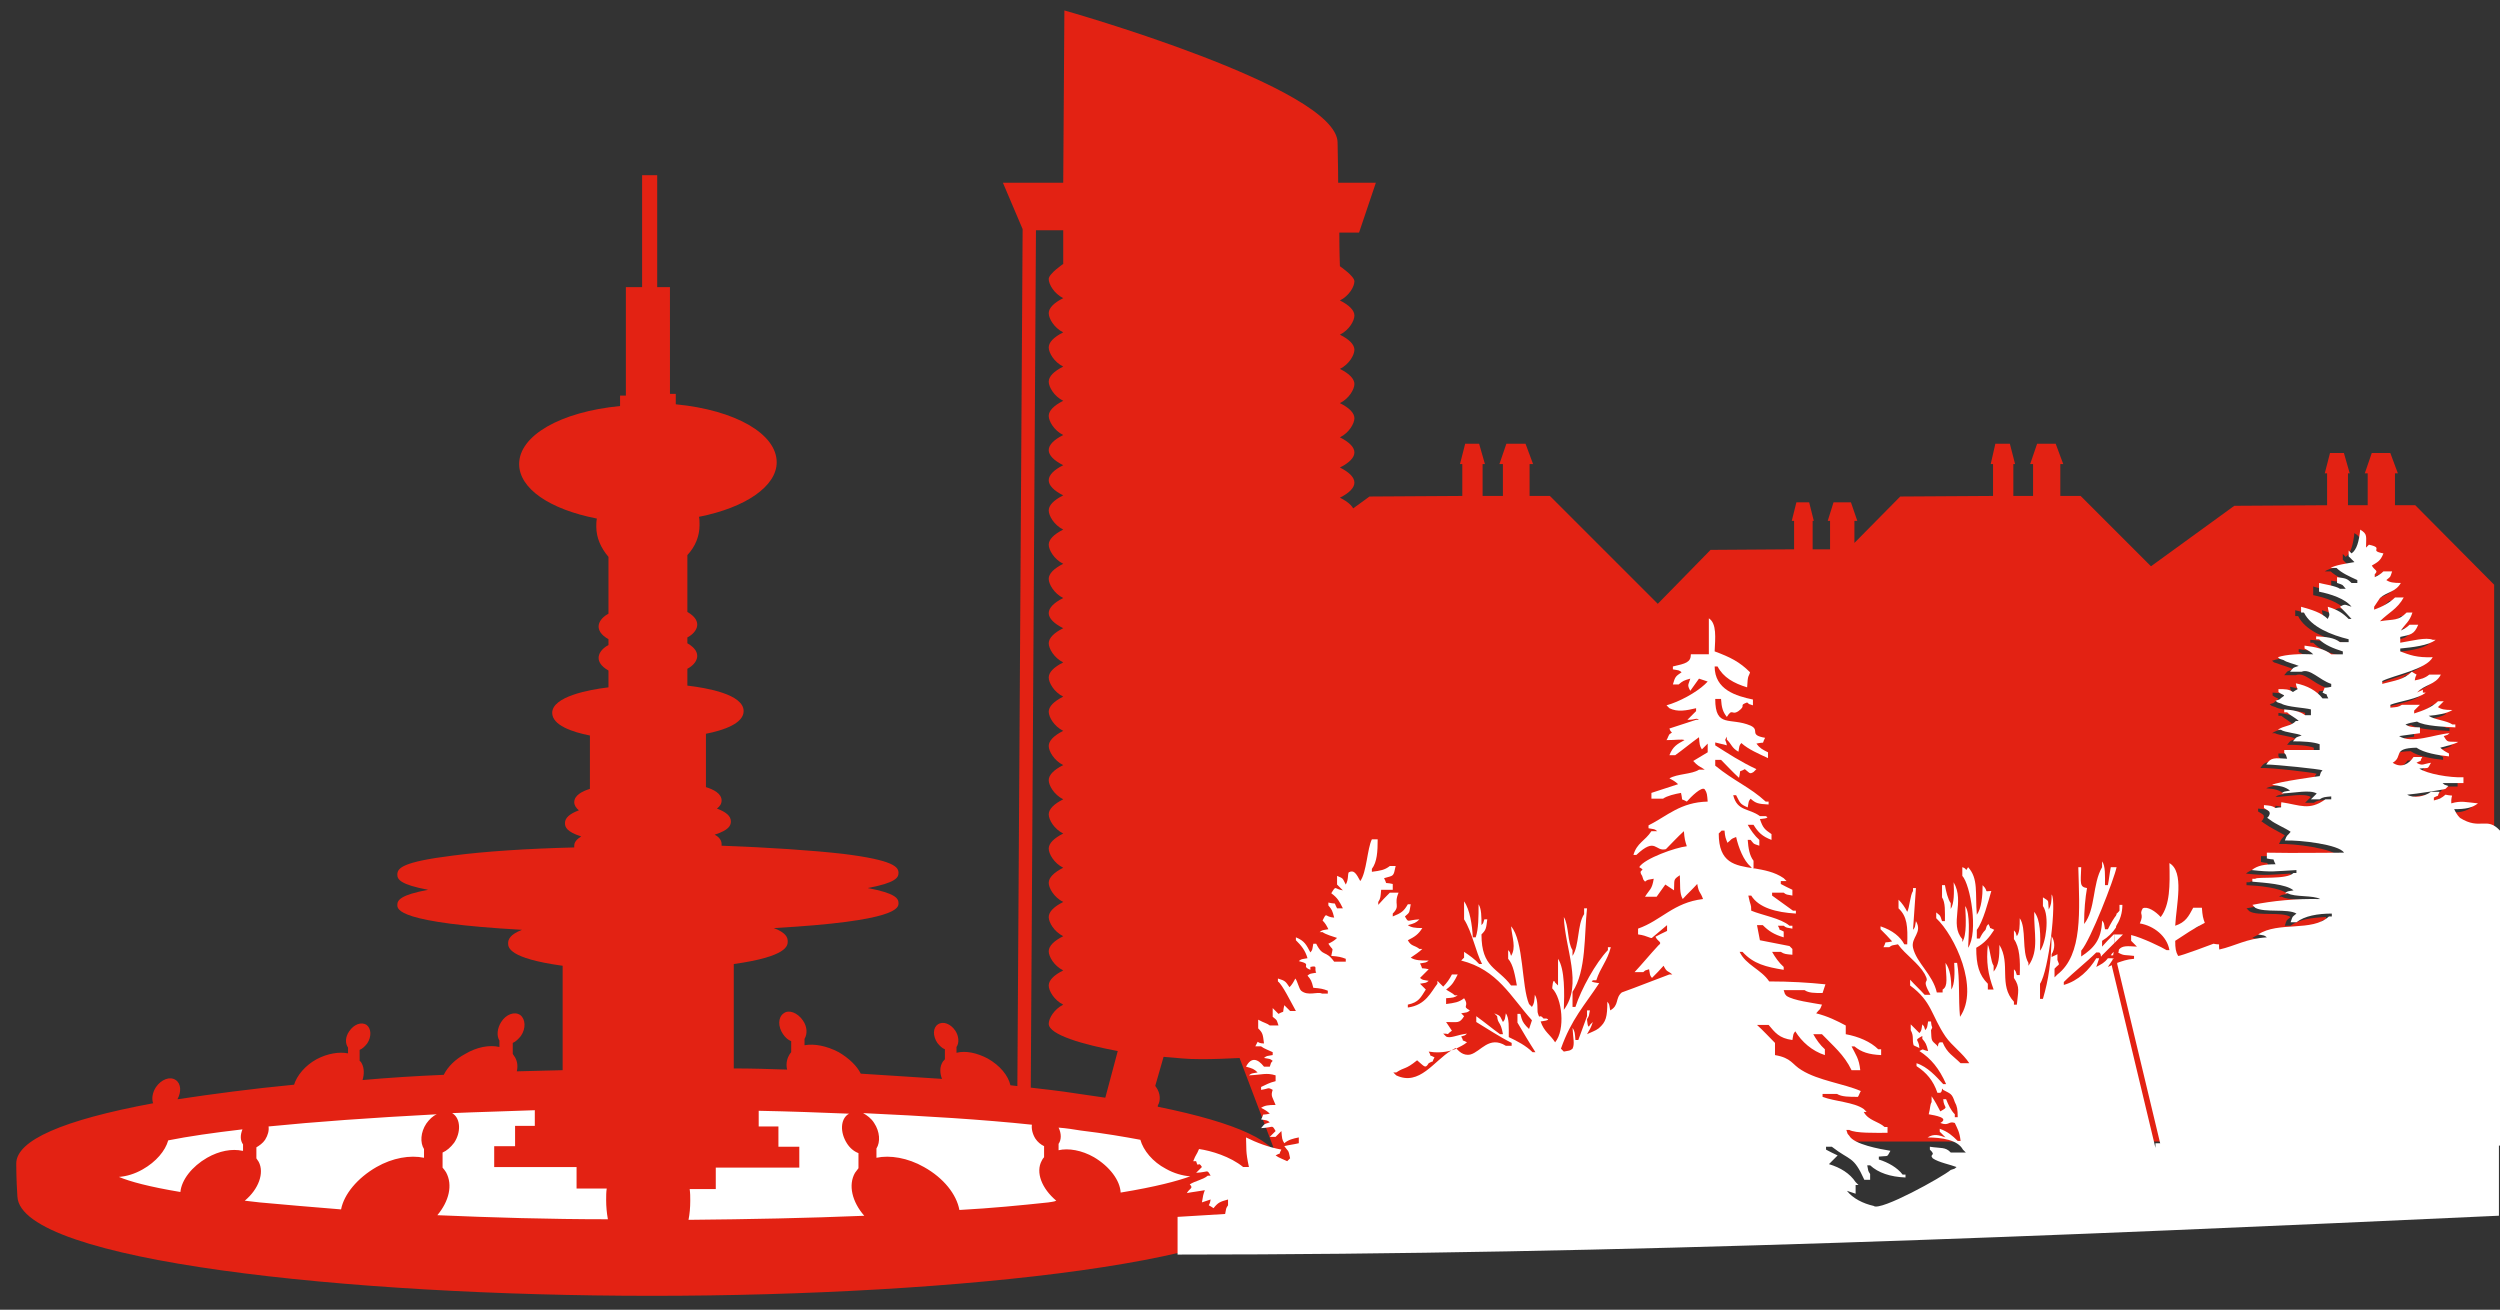 <?xml version="1.0" encoding="utf-8"?>
<!-- Generator: Adobe Illustrator 24.1.0, SVG Export Plug-In . SVG Version: 6.00 Build 0)  -->
<svg version="1.1" id="Calque_1" xmlns="http://www.w3.org/2000/svg" xmlns:xlink="http://www.w3.org/1999/xlink" x="0px" y="0px"
	 viewBox="0 0 431 225.8" style="enable-background:new 0 0 431 225.8;" xml:space="preserve">
<rect x="0" y="0" width="431" height="225.8" fill="#333333" stroke="none"/>
<style type="text/css">
	.st0{fill:none;}
	.st1{fill:#E32213;}
	.st2{fill:#FFFFFF;}
</style>
<path class="st0" d="M312.8,99.5C312.7,99.5,312.7,99.5,312.8,99.5C312.7,99.5,312.7,99.6,312.8,99.5
	C312.7,99.6,312.7,99.5,312.8,99.5z"/>
<polygon class="st1" points="220.4,97 236.1,85.6 252.1,85.5 252.1,80 251.7,80 252.6,76.5 255,76.5 256,80 255.6,80 255.6,85.5 
	259.1,85.5 259.1,80 258.5,80 259.7,76.5 263,76.5 264.3,80 263.7,80 263.7,85.5 267.2,85.5 285.8,104.1 294.9,94.8 309.3,94.7 
	309.3,89.8 308.9,89.8 309.7,86.6 311.9,86.6 312.7,89.8 312.5,89.8 312.5,94.7 315.5,94.7 315.5,89.8 315.1,89.8 316.1,86.6 
	319.1,86.6 320.2,89.8 319.7,89.8 319.7,93.6 327.6,85.6 343.6,85.5 343.6,80 343.2,80 344,76.5 346.5,76.5 347.4,80 347.1,80 
	347.1,85.5 350.5,85.5 350.5,80 350,80 351.2,76.5 354.4,76.5 355.7,80 355.2,80 355.2,85.5 358.7,85.5 378.1,104.9 378.6,196.8 
	221.5,196.8 213.9,165.5 "/>
<path class="st1" d="M237.2,31.5h-6.5c0-2.9-0.1-5.5-0.1-6.9c0-9.5-47.1-22.8-47.1-22.8l-0.2,29.7h-10.4l3.4,8l-1,163l2.3,2.2l1-165
	h4.7l0,5.8c0,0-2.5,1.7-2.5,2.6c0,0.9,0.9,2.5,2.5,3.3c-1.6,0.8-2.5,1.7-2.5,2.6c0,0.9,0.9,2.5,2.5,3.3c-1.6,0.8-2.5,1.7-2.5,2.6
	c0,0.9,0.9,2.5,2.5,3.3c-1.6,0.8-2.5,1.7-2.5,2.6c0,0.9,0.9,2.5,2.5,3.3c-1.6,0.8-2.5,1.7-2.5,2.6c0,0.9,0.9,2.5,2.5,3.3
	c-1.6,0.8-2.5,1.7-2.5,2.6c0,0.9,0.9,1.8,2.5,2.6c-1.6,0.8-2.5,1.7-2.5,2.6c0,0.9,0.9,1.8,2.5,2.6c-1.6,0.8-2.5,1.7-2.5,2.6
	c0,0.9,0.9,2.5,2.5,3.3c-1.6,0.8-2.5,1.7-2.5,2.6c0,0.9,0.9,2.5,2.5,3.3c-1.6,0.8-2.5,1.7-2.5,2.6c0,0.9,0.9,2.5,2.5,3.3
	c-1.6,0.8-2.5,1.7-2.5,2.6c0,0.9,0.9,1.8,2.5,2.6c-1.6,0.8-2.5,1.7-2.5,2.6c0,0.9,0.9,2.5,2.5,3.3c-1.6,0.8-2.5,1.7-2.5,2.6
	c0,0.9,0.9,2.5,2.5,3.3c-1.6,0.8-2.5,1.7-2.5,2.6c0,0.9,0.9,2.5,2.5,3.3c-1.6,0.8-2.5,1.7-2.5,2.6s0.9,2.5,2.5,3.3
	c-1.6,0.8-2.5,1.7-2.5,2.6c0,0.9,0.9,2.5,2.5,3.3c-1.6,0.8-2.5,1.7-2.5,2.6c0,0.9,0.9,2.5,2.5,3.3c-1.6,0.8-2.5,1.7-2.5,2.6
	c0,0.9,0.9,2.5,2.5,3.3c-1.6,0.8-2.5,1.7-2.5,2.6c0,0.9,0.9,2.5,2.5,3.3c-1.6,0.8-2.5,1.7-2.5,2.6c0,0.9,0.9,2.5,2.5,3.3
	c-1.6,0.8-2.5,1.7-2.5,2.6c0,0.9,0.9,2.5,2.5,3.3c-1.6,0.8-2.5,1.7-2.5,2.6c0,0.9,0.9,2.5,2.5,3.3c-1.6,0.8-2.5,2.4-2.5,3.3
	c0,1.9,6,3.6,11.9,4.7l-6.8,25.5l7.3,1.3l7.4-25.8c2.8,0.2,3.5,0.4,6.6,0.4c2.2,0,4.4-0.1,6.5-0.2l10.3,27.2l8.5,0.1L221.6,182
	c7.1-1.1,11.9-3,11.9-5.1c0-0.9-0.9-2.5-2.5-3.3c1.6-0.8,2.5-2.4,2.5-3.3c0-0.9-0.9-1.8-2.5-2.6c1.6-0.8,2.5-2.4,2.5-3.3
	c0-0.9-0.9-1.8-2.5-2.6c1.6-0.8,2.5-2.4,2.5-3.3c0-0.9-0.9-1.8-2.5-2.6c1.6-0.8,2.5-2.4,2.5-3.3c0-0.9-0.9-1.8-2.5-2.6
	c1.6-0.8,2.5-2.4,2.5-3.3c0-0.9-0.9-1.8-2.5-2.6c1.6-0.8,2.5-2.4,2.5-3.3c0-0.9-0.9-1.8-2.5-2.6c1.6-0.8,2.5-2.4,2.5-3.3
	c0-0.9-0.9-1.8-2.5-2.6c1.6-0.8,2.5-2.4,2.5-3.3s-0.9-1.8-2.5-2.6c1.6-0.8,2.5-2.4,2.5-3.3c0-0.9-0.9-1.8-2.5-2.6
	c1.6-0.8,2.5-2.4,2.5-3.3c0-0.9-0.9-1.8-2.5-2.6c1.6-0.8,2.5-2.4,2.5-3.3c0-0.9-0.9-1.8-2.5-2.6c1.6-0.8,2.5-1.7,2.5-2.6
	c0-0.9-0.9-1.8-2.5-2.6c1.6-0.8,2.5-2.4,2.5-3.3c0-0.9-0.9-1.8-2.5-2.6c1.6-0.8,2.5-2.4,2.5-3.3c0-0.9-0.9-1.8-2.5-2.6
	c1.6-0.8,2.5-2.4,2.5-3.3c0-0.9-0.9-1.8-2.5-2.6c1.6-0.8,2.5-1.7,2.5-2.6c0-0.9-0.9-1.8-2.5-2.6c1.6-0.8,2.5-1.7,2.5-2.6
	c0-0.9-0.9-1.8-2.5-2.6c1.6-0.8,2.5-2.4,2.5-3.3c0-0.9-0.9-1.8-2.5-2.6c1.6-0.8,2.5-2.4,2.5-3.3c0-0.9-0.9-1.8-2.5-2.6
	c1.6-0.8,2.5-2.4,2.5-3.3c0-0.9-0.9-1.8-2.5-2.6c1.6-0.8,2.5-2.4,2.5-3.3c0-0.9-0.9-1.8-2.5-2.6c1.6-0.8,2.5-2.4,2.5-3.3
	c0-0.9-2.5-2.6-2.5-2.6s-0.1-2.5-0.1-5.8h3.4L237.2,31.5z"/>
<g>
	<ellipse class="st2" cx="113.2" cy="204.3" rx="98.4" ry="16.2"/>
	<path class="st1" d="M220.6,200.7c-0.1-3.8-7.2-7.1-21-9.9v-0.2c0.5-0.8,0.5-2.1-0.3-3.2c-0.9-1.3-2.4-1.9-3.4-1.2
		c-1,0.7-1,2.3-0.1,3.6c0.1,0.1,0.1,0.2,0.2,0.3c-1.1-0.2-2.2-0.4-3.4-0.6c-0.1,0-0.2,0-0.3,0l-8.9-1.3c-2.9-0.4-6-0.7-9.2-1.1
		c-0.4-1.7-1.8-3.4-3.9-4.6c-1.9-1-3.8-1.4-5.4-1v-1c0.5-0.7,0.4-1.9-0.2-2.8c-0.8-1.2-2.1-1.7-3-1.1c-0.9,0.6-0.9,2-0.1,3.2
		c0.4,0.5,0.8,0.9,1.3,1.1v1.7c-0.1,0.2-0.3,0.3-0.4,0.5c-0.5,0.8-0.5,1.9-0.1,2.9c-4.5-0.3-9.2-0.6-14-0.9
		c-0.7-1.4-2.1-2.7-3.8-3.7c-2.1-1.1-4.2-1.5-5.9-1.2v-1.1c0.5-0.8,0.5-2.1-0.3-3.2c-0.9-1.3-2.4-1.9-3.3-1.2c-1,0.7-1,2.3-0.1,3.6
		c0.4,0.6,0.9,1,1.4,1.2v1.9c-0.2,0.2-0.3,0.4-0.4,0.6c-0.4,0.7-0.5,1.6-0.3,2.4c-3-0.1-6.1-0.2-9.2-0.2v-18
		c9.3-1.3,9.3-3.2,9.3-3.9c0-0.7-0.3-1.5-2.4-2.3c21.5-1.2,21.5-3.5,21.5-4.3c0-0.8-0.5-1.7-5.3-2.6c4.8-0.9,5.3-1.8,5.3-2.6
		c0-1-0.7-2.2-9.6-3.3c-5.3-0.6-12.7-1.1-20.9-1.4c0-0.1,0-0.2,0-0.3c0-0.6-0.4-1.2-1.2-1.6c2.5-0.8,2.8-1.6,2.8-2.3
		c0-0.9-0.8-1.6-2.4-2.2c0.5-0.4,0.8-0.8,0.8-1.4c0-1.2-1.4-1.9-2.7-2.3v-9.2c3.1-0.6,6.5-1.8,6.5-3.9c0-2.9-6.3-4-9.7-4.4v-2.9
		c1.3-0.7,1.7-1.6,1.7-2.2c0-0.6-0.3-1.4-1.7-2.2v-1c1.3-0.7,1.7-1.6,1.7-2.2c0-0.6-0.3-1.4-1.7-2.2v-9.8c1.4-1.5,2.1-3.3,2.1-5.2
		c0-0.5,0-1-0.1-1.4c8.1-1.6,13.4-5.3,13.4-9.4c0-4.9-7.1-9-17.4-10v-1.8h-1V49.5h-2.2c0,0,0-15.5,0-19.3l-2.6,0l0,19.3h-2.8v18.7
		h-1V70c-10.3,1-17.4,5.1-17.4,10c0,4.2,5.2,7.8,13.4,9.4c-0.1,0.5-0.1,1-0.1,1.4c0,1.9,0.8,3.7,2.1,5.2v9.8
		c-1.3,0.7-1.7,1.6-1.7,2.2c0,0.6,0.3,1.4,1.7,2.2v1c-1.3,0.7-1.7,1.6-1.7,2.2c0,0.6,0.3,1.4,1.7,2.2v2.9c-3.4,0.4-9.7,1.6-9.7,4.4
		c0,2.1,3.4,3.3,6.5,3.9v9.2c-1.3,0.4-2.7,1.1-2.7,2.3c0,0.5,0.3,1,0.8,1.4c-1.6,0.6-2.4,1.3-2.4,2.2c0,0.7,0.3,1.5,2.8,2.3
		c-0.8,0.5-1.2,1-1.2,1.6c0,0.1,0,0.2,0,0.3c-8.2,0.2-15.6,0.7-20.9,1.4c-8.9,1.1-9.6,2.2-9.6,3.3c0,0.8,0.5,1.7,5.3,2.6
		c-4.8,0.9-5.3,1.8-5.3,2.6c0,0.8,0,3.1,21.5,4.3c-2.1,0.8-2.4,1.7-2.4,2.3c0,0.7,0,2.6,9.4,3.9v18c-2.7,0.1-5.3,0.1-7.9,0.2
		c0.2-0.9,0.1-1.7-0.3-2.4c-0.1-0.2-0.3-0.4-0.4-0.6v-1.9c0.5-0.2,1-0.7,1.4-1.2c0.9-1.3,0.8-2.9-0.1-3.6c-1-0.7-2.5-0.1-3.3,1.2
		c-0.7,1.1-0.8,2.4-0.3,3.2v1.1c-1.7-0.4-3.9,0-5.9,1.2c-1.7,0.9-3,2.2-3.7,3.6c-4.8,0.2-9.5,0.5-14,0.9c0.3-1,0.3-2-0.1-2.8
		c-0.1-0.2-0.2-0.4-0.4-0.5V181c0.5-0.2,0.9-0.6,1.3-1.1c0.8-1.2,0.7-2.6-0.1-3.2c-0.9-0.6-2.2-0.1-3,1.1c-0.7,1-0.7,2.1-0.2,2.8v1
		c-1.5-0.3-3.5,0-5.4,1c-2,1.1-3.4,2.8-3.9,4.4c-7.3,0.7-14,1.6-20,2.5c0,0-0.1,0-0.1,0c0.7-1.3,0.6-2.7-0.3-3.3
		c-1-0.7-2.5-0.1-3.4,1.2c-0.6,0.9-0.8,2-0.5,2.8c-15.6,2.9-23.6,6.4-23.6,10.4c0,0.3,0,2.7,0.2,5.7c0.6,11.1,56.9,17.1,109.4,17.1
		c52.5,0,108.5-6,108.8-17.1C220.6,204.6,220.6,201.2,220.6,200.7z M41.8,198.4c-1.8-0.4-4,0-6.1,1.2c-2.6,1.5-4.4,3.8-4.6,5.9
		c-5.4-0.9-8.7-1.8-10.6-2.6c1.3-0.1,2.7-0.5,4.1-1.3c2.3-1.3,3.9-3.2,4.4-5c3.5-0.7,7.7-1.3,12.8-1.9c-0.4,1-0.4,1.9,0.1,2.6V198.4
		z M73.5,193.7c-1,1.5-1.1,3.3-0.4,4.4v1.5c-2.4-0.5-5.4,0-8.2,1.6c-3.3,1.9-5.6,4.7-6.1,7.3c-5-0.4-9.6-0.8-14-1.2
		c-0.9-0.1-1.7-0.2-2.6-0.3c2.4-2,3.4-4.8,2.4-6.7c-0.1-0.2-0.3-0.4-0.4-0.6v-1.9c0.5-0.3,1.1-0.7,1.5-1.3c0.5-0.8,0.7-1.6,0.6-2.3
		c8-0.8,17.6-1.5,29-2.1C74.6,192.4,74,193,73.5,193.7z M75.4,209.5c2-2.4,2.7-5.2,1.5-7.4c-0.2-0.3-0.4-0.6-0.6-0.8v-2.6
		c0.7-0.3,1.4-0.9,2-1.7c1.2-1.8,1.1-4.1-0.2-5c0,0-0.1,0-0.1-0.1c4.5-0.2,9.2-0.3,14.2-0.5v2.7h-3.4v3.5h-3.6v3.6h14.2v3.7h5.2
		c-0.1,0.6-0.1,1.3-0.1,2c0,1.1,0.1,2.2,0.3,3.3C94.6,210.2,84.7,209.9,75.4,209.5z M118.7,210.3c0.2-1,0.3-2.1,0.3-3.3
		c0-0.7,0-1.3-0.1-2h4.5v-3.7h14.4v-3.6h-3.6v-3.5h-3.4v-2.7c5.3,0.1,10.6,0.3,15.6,0.5c-0.1,0-0.1,0.1-0.2,0.1
		c-1.3,0.9-1.4,3.1-0.2,5c0.5,0.8,1.2,1.4,2,1.7v2.6c-0.2,0.3-0.4,0.5-0.6,0.8c-1.2,2.1-0.5,5,1.6,7.4
		C139.3,210,129.2,210.2,118.7,210.3z M180.7,207.3c-4.7,0.5-9.8,1-15.3,1.3c-0.5-2.7-2.7-5.5-6.1-7.4c-2.8-1.6-5.9-2.1-8.2-1.6V198
		c0.7-1.1,0.6-2.9-0.4-4.4c-0.5-0.8-1.2-1.3-1.9-1.7c10.7,0.5,20.6,1.1,29.1,2c-0.1,0.7,0.1,1.6,0.6,2.4c0.4,0.6,0.9,1,1.5,1.3v1.9
		c-0.2,0.2-0.3,0.4-0.4,0.6c-1.1,2,0,4.8,2.5,6.9C181.7,207.2,181.2,207.2,180.7,207.3z M193.2,205.6c-0.1-2.1-1.9-4.5-4.6-6.1
		c-2.1-1.2-4.4-1.6-6.1-1.2v-1.1c0.5-0.7,0.5-1.8,0-2.8c1.3,0.1,2.6,0.3,3.8,0.5c4.2,0.5,7.6,1.1,10.3,1.6c0.5,1.8,2.1,3.8,4.4,5
		c1.4,0.8,2.9,1.2,4.2,1.3C203,203.6,199.3,204.6,193.2,205.6z"/>
</g>
<g>
	<path class="st0" d="M363.4,166.8c0.3-0.1,0.5-0.2,0.7-0.3l0.1-0.9C363.9,166,363.6,166.4,363.4,166.8z"/>
	<path class="st0" d="M362.4,162.1c0,0.3,0,0.7,0,1c0.7-0.7,1.4-1.4,2-2.1c0.1,0,0.1,0,0.2,0l0.1-1.3
		C364.1,160.7,363.3,161.5,362.4,162.1z"/>
	<path class="st0" d="M363.9,164.7c0.1-0.2,0.3-0.4,0.4-0.6l0.1-1.6c-0.7,0.7-1.4,1.4-2.1,2.1c-0.4,0.6,0-0.2-0.5-0.5
		c-0.2,0-0.3,0-0.5,0c-1.7,1.8-3.8,3.4-5.6,5.1c0,0.2,0,0.3,0,0.5c2.5-0.7,4.4-2.7,5.6-4.6c0.2,0,0.3,0,0.5,0
		c-0.2,0.5-0.3,1-0.5,1.5c1-0.5,1.4-0.7,2-1.5c0.3,0,0.6,0,0.8,0l0-0.5C364.1,164.7,364,164.7,363.9,164.7z"/>
	<path class="st0" d="M302.2,149.3c0,0,0-0.1,0-0.1c0,0-0.1,0-0.1,0C302.1,149.2,302.1,149.2,302.2,149.3z"/>
	<path class="st0" d="M299.1,143.6c-1.1,0.5-0.7,0.4-1.5,1c-0.3-0.8-0.4-0.9-0.5-2.1c-0.2,0-0.3,0-0.5,0c-0.2,0.2-0.3,0.3-0.5,0.5
		c0,5.2,2.8,5.6,6,6c-0.1-0.1-0.2-0.3-0.4-0.4C300.4,147.7,299.5,145.4,299.1,143.6z"/>
	<path class="st0" d="M250.5,181.5c0.3-0.1,0.6-0.2,0.9-0.3c-0.1,0-0.1-0.1-0.1-0.1C250.9,181.3,250.7,181.4,250.5,181.5z"/>
	<path class="st0" d="M246.6,181.7c0.7,1.3-0.2,0.4,1,1c-0.7,1.3,0.2,0.4-1,1c-0.7,0.9-0.8,0.6-2-0.5c-2,1.7-2.1,1-3.6,2.1
		c-0.2,0-0.3,0-0.5,0c0.2,0.2,0.3,0.3,0.5,0.5c4,1.9,6.5-2.5,9.5-4.3C249.1,181.9,247.7,181.9,246.6,181.7z"/>
	<path class="st1" d="M365.4,156c0.2,0,0.3,0,0.5,0c0,1.4-0.4,2.7-1.2,3.9l-0.1,1.3c0.4,0,0.9,0,1.3,0c-0.5,0.5-1,1-1.5,1.5
		l-0.1,1.6c0.7-0.7,1.5-0.5,3.1-0.5c-0.3-0.3-0.7-0.7-1-1c0-0.3,0-0.7,0-1c1.8,0.4,5.5,2.2,6.1,2.6c0.2,0,0.3,0,0.5,0
		c-0.4-2.5-2.7-4.3-5.1-4.6c0.8-1.7-0.2-1.4,0.5-2.6c0.8-0.4,2.2,0.6,3.1,1.5c1.6-2,1.7-5.4,1.5-9.3c2.6,1.5,1.2,7.1,1,10.8
		c1.7-0.6,2.3-1.6,3.1-3.1c0.5,0,1,0,1.5,0c0.1,1.3,0.2,1.7,0.5,2.6c-2,0.9-3.4,2-5.1,3.1c0.1,1.3,0.1,1.9,0.5,2.6
		c0.3,0.1,6.1-2.1,6.1-2.1c1.4,0.4,0.8-0.3,1,1c2.7-0.6,4.6-1.9,8.2-2.1c-0.5-0.4-0.5-0.3-1.5-0.5c3.5-2.3,9.4-0.4,12.2-3.1
		c0.2,0,0.3,0,0.5,0c0-0.2,0-0.3,0-0.5c-2.4,0.1-4.7,0.4-6.1,1.5c-0.3,0-0.7,0-1,0c0.4-1.2,0.2-0.8,1-1.5c-1.5-1-5.6-0.1-7.1-1
		c-0.2-0.2-0.3-0.3-0.5-0.5c3.5-0.7,7.6-1.1,11.7-1c-1.2-0.7-4.4-0.3-5.6-1c-0.2,0-0.3,0-0.5,0c0.5-0.4,0.5-0.3,1.5-0.5
		c-1.4-1.1-5-1.4-7.1-1.5c0-0.2,0-0.3,0-0.5c0.2,0,0.3,0,0.5,0c0.4-0.5,5.4,0.1,6.6-1c0.2,0,0.3,0,0.5,0c0-0.2,0-0.3,0-0.5
		c-3.7,0.2-4.1,0.4-7.7,0c1-0.8,2.1-1,4.1-1c-0.8-1.3,0.1-0.6-1.5-1c0-0.3,0-0.7,0-1c5.9,0.1,7.7,0,13.3,0
		c-0.8-1.3-7.6-2.2-10.2-2.1c0.5-1.1,0.4-0.7,1-1.5c-1-0.6-2.5-1.3-3.6-2.1c-0.8-0.6-0.3,0,0-1c-0.1-0.4,0.2-0.3-1-1
		c0-0.2,0-0.3,0-0.5c1.2,0.1,1.4,0.1,2,0.5c1.4-0.4,0.8,0.3,1-1c3.3,0.5,4.9,1.5,7.6-0.5c0.3,0,0.7,0,1,0c0-0.2,0-0.3,0-0.5
		c-1.2,0.1-1.4,0.1-2,0.5c-0.5,0-1,0-1.5,0c0.3-0.3,0.7-0.7,1-1c-1.2-0.7-3.8-0.1-6.1,0c0.5-0.4,0.5-0.3,1.5-0.5
		c-0.8-0.7-1.6-0.9-3.1-1c0.9-0.6,8.1-1.5,8.2-1.5c0.3-0.9,0.1-0.5,0.5-1c-0.4-0.2-8-1.1-9.7-1c0.8-1.3,1.5-1.1,3.6-1
		c-0.3-0.9-0.1-0.5-0.5-1c0-0.2,0-0.3,0-0.5c2,0,4.1,0,6.1,0c0-0.3,0-0.7,0-1c-1.1-0.4-2.8-0.5-4.6-0.5c0.7-0.8,0.3-0.6,1.5-1
		c-0.7-0.5-2.9-0.6-3.6-1c-0.2,0-0.3,0-0.5,0c1-0.7,2.3-0.6,3.1-1.5c0.2,0,0.3,0,0.5,0c-0.6-0.6-1.4-1-2-1.5c-0.2,0-0.3,0-0.5,0
		c0-0.2,0-0.3,0-0.5c1.4,0.2,2.7,0.4,3.6,1c0.3,0,0.7,0,1,0c0-0.3,0-0.7,0-1c-1.1-0.4-4.1-0.4-5.1-1c-0.9-0.3-0.5-0.1-1-0.5
		c0.9-0.3,0.5-0.1,1-0.5c0.9-0.7,0.4-0.3-0.5-1c0-0.2,0-0.3,0-0.5c1.3,0.1,1.9,0.1,2.5,0.5c1.3-0.9,0.7,0,0.5-1.5
		c2,0.3,3.6,1.2,4.6,2.6c0.3,0,0.7,0,1,0c-0.7-1.3,0.2-0.4-1-1c0.8-1.3-0.1-0.6,1.5-1c0-0.2,0-0.3,0-0.5c-2.1-0.7-3.6-2.7-5.1-2.1
		c-0.7,0-1.4,0-2,0c0.7-0.8,0.3-0.6,1.5-1c-0.5-0.4-2-0.7-2.6-1c-0.9-0.3-0.5-0.1-1-0.5c1.5-0.5,3.9-0.6,6.1-0.5
		c-0.5-0.5-0.9-0.7-1.5-1c0-0.2,0-0.3,0-0.5c1.8,0.2,3.5,0.6,4.6,1.5c0.7,0,1.4,0,2,0c0-0.2,0-0.3,0-0.5c-1.6-0.4-3-1-4.1-2.1
		c-0.2,0-0.3,0-0.5,0c0-0.2,0-0.3,0-0.5c1.7,0.1,3.1,0.3,4.1,1c0.5,0,1,0,1.5,0c0-0.2,0-0.3,0-0.5c-2.9-0.7-6.5-2.1-7.7-4.6
		c-0.2,0-0.3,0-0.5,0c0-0.3,0-0.7,0-1c1.8,0.4,3.5,1,4.6,2.1c0.5-1,0.2-0.6,0-2.1c1.6,0.4,2.6,1,3.6,2.1c0.2,0,0.3,0,0.5,0
		c-0.7-0.7-1.4-1.4-2-2.1c1-0.6,0.9-0.3,2,0c-1.1-1.4-3.6-2.2-5.6-2.6c0-0.5,0-1,0-1.5c0.8,0.3,2.9,0.6,3.6,1c0.3,0,0.7,0,1,0
		c-0.7-0.8-0.3-0.6-1.5-1c0-0.3,0-0.7,0-1c1.5,0.2,1.7,0.3,2.5,1c0.3,0,0.7,0,1,0c0-0.2,0-0.3,0-0.5c-1.2-0.6-2.6-1.2-3.6-2.1
		c-0.3,0-0.7,0-1,0c0.8-0.6,3-0.9,4.1-1c-0.3-0.3-0.7-0.7-1-1c0-0.3,0-0.7,0-1c0.2,0.2,0.3,0.3,0.5,0.5c0.9-0.6,1.3-2.2,1.5-4.1
		c1.3,0.8,1,1.1,1,3.1c0.2-0.2,0.3-0.3,0.5-0.5c2.8,0.6-0.2,1,2.5,1.5c-0.6,1.2-1,1.4-2,2.1c0.5,0.9,1.2,0.9,0.5,1.5
		c0,0.2,0,0.3,0,0.5c0.6-0.3,1.1-0.6,1.5-1c0.5,0,1,0,1.5,0c-0.4,1.2-0.2,0.8-1,1.5c0.7,0.5,1.3,0.5,2.5,0.5
		c-0.8,1.6-2.3,1.5-3.6,2.6c-0.4,0.4-0.7,1.1-1,1.5c0,0.2,0,0.3,0,0.5c1.4-0.4,2.6-1.1,3.6-2.1c0.5,0,1,0,1.5,0
		c-1.1,2-2.6,2.6-4.1,4.1c2.4-0.4,3.1,0,4.6-1.5c0.3,0,0.7,0,1,0c-0.5,1.6-1.2,1.9-2,3.1c0.6-0.3,1.1-0.6,1.5-1c0.5,0,1,0,1.5,0
		c-0.7,1.6-1.2,1.7-3.1,2.1c0,0.3,0,0.7,0,1c1.9-0.3,4.5-1,5.6-0.5c0.2,0,0.3,0,0.5,0c-1.2,1-4.1,1.4-6.1,1.5c0,0.2,0,0.3,0,0.5
		c1.6,0.6,2.8,1.1,5.6,1c-1.1,2.1-6.6,3.1-8.7,4.1c0,0.2,0,0.3,0,0.5c2.2-0.6,3.7-0.7,5.1-2.1c1.3,0.9,0.7,0,0.5,1.5
		c1.1-0.3,1.8-0.5,2.5-1c0.7,0,1.4,0,2,0c-0.9,1.8-2.8,1.7-4.1,3.1c0.3-0.2,0.7-0.3,1-0.5c0,0.2,0,0.3,0,0.5c0.2,0,0.3,0,0.5,0
		c-1.3,1-4.6,1.4-6.1,2.1c0,0.2,0,0.3,0,0.5c1.2-0.1,1.4-0.1,2-0.5c1,0,2,0,3.1,0c-0.3,0.3-0.7,0.7-1,1c0,0.2,0,0.3,0,0.5
		c1.6-0.4,3-1,4.1-2.1c0.3,0,0.7,0,1,0c-0.3,0.3-0.7,0.7-1,1c0.7,0.5,1.3,0.5,2.5,0.5c-0.9,0.7-2.7,0.9-4.1,1c1,0.7,3,0.8,4.1,1.5
		c0.2,0,0.3,0,0.5,0c0,0.2,0,0.3,0,0.5c-1.8-0.1-5.4-0.2-6.6-1c-1.2,0.2-1.3,0.2-2,0.5c0.7,0.5,1.3,0.5,2.5,0.5c0,0.3,0,0.7,0,1
		c-1.2,0.2-2.4,0.3-3.6,0.5c2.2,1.4,6.1-0.3,8.7-0.5c-0.5,0.4-0.1,0.2-1,0.5c0.8,1.3,0.6,1,2.5,1c-0.6,0.4-2.4,0.8-3.1,1
		c0.5,0.5,0.9,0.7,1.5,1c0,0.2,0,0.3,0,0.5c-1.9-0.2-4.3-0.6-5.6-1.5c-4.3,0.1-2.2,1.4-4.1,2.6c1.5,0.9,2.7,0.2,3.6-1
		c0.5,0,1,0,1.5,0c-0.7,1.3,0.2,0.4-1,1c1.1,0.6,1.1,0.2,2.5,0c-0.8,1.3-0.2,0.8-2,1c1.4,1,5.2,1.6,7.6,1.5c0,0.3,0,0.7,0,1
		c-1.2,0-2.4,0-3.6,0c0.5,0.4,0.1,0.2,1,0.5c-0.2,0.2-0.3,0.3-0.5,0.5c-0.1,0.1-5.3,0.9-6.6,1c1.1,0.7,3,0.3,4.1-0.5
		c0.5,0,1,0,1.5,0c-0.7,1.3,0.2,0.4-1,1c0,0.2,0,0.3,0,0.5c1.1-0.3,1.3-0.4,2-1c1.8,0.5,0.9-0.3,1,1.5c1.7-0.5,2.4-0.2,4.6,0
		c-1,0.8-2.1,1-4.1,1c0.3,0.6,0.6,1.1,1,1.5c3.5,2.1,4.7-0.3,6.9,2.6v-43.4l-13.6-13.7l-3.5,0v-5.5h0.5l-1.3-3.5h-3.2l-1.2,3.5h0.5
		v5.5l-3.4,0v-5.5h0.3l-1-3.5h-2.4l-0.9,3.5h0.4v5.5l-16,0.1l-15.7,11.4l-5.6,59.5c0.2-0.2,0.3-0.4,0.5-0.5
		C365.4,156.6,365.4,156.3,365.4,156z"/>
	<path class="st1" d="M366.9,165.2c-1.4-0.2-1.7,0-2.6-0.5c0,0-0.1,0-0.1,0l0,0.5c0.1,0,0.1,0,0.2,0c-0.1,0.1-0.1,0.2-0.2,0.3
		l-0.1,0.9c0.8-0.3,1.6-0.6,2.9-0.7C366.9,165.6,366.9,165.4,366.9,165.2z"/>
	<path class="st2" d="M363.9,164.7c0.1,0,0.2,0,0.4,0l0.1-0.6C364.2,164.3,364,164.5,363.9,164.7z"/>
	<path class="st2" d="M371.6,197.9l-7.5-31.3l0-0.2c-0.2,0.1-0.5,0.2-0.7,0.3c0.3-0.4,0.5-0.8,0.8-1.2l0-0.3c-0.3,0-0.6,0-0.8,0
		c-0.6,0.8-1.1,1-2,1.5c0.2-0.5,0.3-1,0.5-1.5c-0.2,0-0.3,0-0.5,0c-1.2,2-3.1,3.9-5.6,4.6c0-0.2,0-0.3,0-0.5
		c1.8-1.8,3.9-3.4,5.6-5.1c0.2,0,0.3,0,0.5,0c0.5,0.3,0.1,1.1,0.5,0.5c0.7-0.7,1.4-1.4,2.1-2.1l0.1-1.5c-0.1,0-0.1,0-0.2,0
		c-0.7,0.7-1.4,1.4-2,2.1c0-0.3,0-0.7,0-1c1-0.6,1.8-1.4,2.4-2.3l0.2-2.3c-0.6,0.7-1.1,1.6-1.6,2.6c-0.2,0-0.3,0-0.5,0
		c-0.2-1.1-0.1-1-0.5-1.5c-0.1,3.4-1.5,4.8-3.6,6.2c0-0.3,0-0.7,0-1c1.6-1.8,5.7-12.4,6.1-14.4c-0.3,0-0.7,0-1,0
		c-0.2,1-0.3,2.1-0.5,3.1c-0.2,0-0.3,0-0.5,0c0-1.6,0.1-3.3-0.5-4.1c0,0.3,0,0.7,0,1c-1.7,2.9-1.1,7.3-3.1,9.8
		c0-2.4,0.2-4.5,0.5-6.2c-1.3-0.2-1.1-0.8-1-3.6c-0.2,0-0.3,0-0.5,0c0.2,7.5,0.8,15.1-3.6,18.5c-0.2,0.2-0.3,0.3-0.5,0.5
		c0-0.5,0-1,0-1.5c0.9-1,0.9-0.4,0.5-1.5c0-0.3,0-0.7,0-1c-0.3,0.2-0.7,0.3-1,0.5c0-0.2,0-0.3,0-0.5c0.6-0.9,0.6-2.2,0-3.1
		c-0.1,4.5-0.5,7.4-1.5,10.8c-0.2,0-0.3,0-0.5,0c0-0.9,0-1.7,0-2.6c1.5-2.2,2.9-14.3,2-15.4c0,1.3-0.1,1.9-0.5,2.6
		c-0.2-1.8,0.2-1.3-1-2.1c0,0.5,0,1,0,1.5c1.2,1.7,0.5,6.5-0.5,7.7c0.1-2.7,0.1-5.3-1-6.7c-0.1,3.6,0.9,6.6-1,9.3c0-0.2,0-0.3,0-0.5
		c-1.2-2-0.3-6-1.5-7.7c0,1.4,0,2.4-0.5,3.1c-0.3-0.9-0.1-0.5-0.5-1c0,0.5,0,1,0,1.5c1,1.4,1.1,3.7,1,6.2c-0.2,0-0.3,0-0.5,0
		c-0.3-0.9-0.1-0.5-0.5-1c0,0.5,0,1,0,1.5c1.1,1.6,0.7,2.4,0.5,4.6c-0.2,0-0.3,0-0.5,0c0-0.2,0-0.3,0-0.5c-2.7-2.9-0.5-6.5-2.5-9.8
		c0,2.1-0.1,3.5-1,4.6c0-0.3,0-0.7,0-1c-0.5-0.7-0.6-2.9-1-3.6c-0.3,2.9,0,5,1,7.7c-0.3,0-0.7,0-1,0c0-0.3,0-0.7,0-1
		c-1.5-1.5-2-3.2-2-6.2c1.4-0.8,2.2-1.7,3.1-3.1c-1.3-0.7-0.3,0.2-1-1c-0.4,0.5-0.2,0.1-0.5,1c-0.5,0.5-0.7,0.9-1,1.5
		c-0.2,0-0.3,0-0.5,0c0-0.5,0-1,0-1.5c1.1-1.4,2-5,2.5-6.7c-1.5,0.1-0.3,0.2-1.5-1c0,1.9-0.2,4-1,5.1c-0.3-3.8,0.3-6.2-1.5-8.2
		c-0.6,0.9,0,0.3-1,0c0,0.5,0,1,0,1.5c1.4,1.5,2.8,9.7,1,12.4c0.1-2.2,0.4-5.9-0.5-7.2c0.1,2,0.3,5-0.5,6.2c0-0.2,0-0.3,0-0.5
		c-2.3-2.6,0.5-6.4-1.5-9.8c0.1,1.7,0.1,3.7-0.5,4.6c0-0.3,0-0.7,0-1c-0.5-0.7-0.8-2-1-3.1c-0.2,0-0.3,0-0.5,0c0,0.7,0,1.4,0,2.1
		c0.6,0.9,0.5,2.5,0.5,4.1c-0.2,0-0.3,0-0.5,0c-0.4-1.2-0.2-0.8-1-1.5c0,0.3,0,0.7,0,1c3.2,3,7.5,12.1,4.1,17
		c-0.3-3.1,0-6.5-0.5-9.3c-0.2,0-0.3,0-0.5,0c0.1,1.7,0.1,3.7-0.5,4.6c0-1.9-0.2-3.5-1-4.6c0.1,2.5,0.5,4-0.5,4.6c0,0.2,0,0.3,0,0.5
		c-0.3,0-0.7,0-1,0c-0.7-3.1-3.5-5.1-4.1-7.7c-0.4-1.8,1.7-2.6,0.5-4.6c-0.2,1.1-0.1,1-0.5,1.5c0.2-2.4,0.3-4.8,0.5-7.2
		c-0.2,0-0.3,0-0.5,0c0,0.2,0,0.3,0,0.5c-0.5,0.7-0.6,2.9-1,3.6c-0.4-0.8-0.9-1.5-1.5-2.1c0,0.5,0,1,0,1.5c1.5,1.4,1.6,3.1,1.5,6.2
		c-0.2,0-0.3,0-0.5,0c-0.7-1.3-2-2.4-4.1-3.1c0,0.2,0,0.3,0,0.5c0.7,0.7,1.4,1.4,2,2.1c-1.7,0.4-0.8-0.3-1.5,1c0.3,0,0.7,0,1,0
		c0.5-0.4,0.5-0.3,1.5-0.5c1.3,1.8,3.5,3.2,4.6,5.1c1.1,2-0.8,0.4,1,3.6c-0.3,0-0.7,0-1,0c-0.8-0.9-1.7-1.7-2.5-2.6c0,0.3,0,0.7,0,1
		c3.8,2.8,3.6,5.1,6.1,8.8c1.1,1.6,3,2.9,4.1,4.6c-0.5,0-1,0-1.5,0c-1.3-1.3-2.3-1.7-3.1-3.6c-0.2,0-0.3,0-0.5,0
		c-0.5,0.3-0.1,1.1-0.5,0.5c-1-0.9-0.9-0.7-1-2.6c0.4-0.8,0.1-0.1,0-1.5c-0.2,0-0.3,0-0.5,0c-0.2,1.1-0.1,1-0.5,1.5
		c-0.3-0.9-0.1-0.5-0.5-1c-0.2,1.1-0.1,1-0.5,1.5c-0.5-0.5-1-1-1.5-1.5c0,0.3,0,0.7,0,1c0.6,1.1,0.2,1.6,0.5,2.6
		c0.3,0.2,0.7,0.3,1,0.5c-0.1-1.7-1.1-1.2,0.5-2.1c0,0.2,0,0.3,0,0.5c0.6,0.7,0.7,0.9,1,2.1c-1.2-0.2-0.6-0.5-1.5,0
		c2,1.3,3.4,3,4.6,5.7c-0.2,0-0.3,0-0.5,0c-1.2-1.3-2.7-3-4.6-3.6c0,0.2,0,0.3,0,0.5c1.7,1.1,2.9,2.5,3.6,4.6c0.2,0,0.3,0,0.5,0
		c0.5-0.3,0.1-1.1,0.5-0.5c1.3,0.7,1.5,0.6,2,2.1c0.4,0.7,0.5,1.3,0.5,2.6c-0.2,0-0.3,0-0.5,0c0-0.2,0-0.3,0-0.5
		c-0.7-0.7-1.1-1.6-1.5-2.6c-0.2,0-0.3,0-0.5,0c0.1,1.7,1.1,1.2-0.5,2.1c-0.4-0.8-1-1.9-1.5-2.6c0,0.3,0,0.7,0,1
		c-0.3,0.5-0.2,1-0.5,2.1c1.1,0.2,3.6,0.6,2,1.5c1.5,0.6,1.4-0.4,2.5,0c0.5,1.1,0.8,1.5,1,3.1c-0.2,0-0.3,0-0.5,0
		c-0.9-0.9-1.7-1.6-3.1-2.1c0,0.2,0,0.3,0,0.5c0.3,0.3,0.7,0.7,1,1c-1.1-0.4-2-0.7-3.1,0c2.4,0,5.2,0.4,6.1,2.1
		c0.2,0.2,0.3,0.3,0.5,0.5c-0.8,0-1.7,0-2.6,0c-0.9-1-1.7-0.7-3.6-1c0,0.2,0,0.3,0,0.5c1.2,1.1-0.2,0.7,0.5,1.5
		c1,0.7,3.1,1.1,4.1,1.5c-0.5,0.4-0.1,0.2-1,0.5c-1.4,1.2-12.2,7.2-13.3,6.2c-1.8-0.4-3.6-1.3-4.6-2.6c0.5,0.2,1,0.3,1.5,0.5
		c0-0.5,0-1,0-1.5c0.2,0,0.3,0,0.5,0c-0.2-0.2-0.3-0.3-0.5-0.5c-1-1.5-2.6-2.5-4.6-3.1c0.5-0.5,1-1,1.5-1.5c-0.7-0.3-1.4-0.7-2-1
		c0-0.2,0-0.3,0-0.5c0.3,0,0.7,0,1,0c3.2,2.5,3.7,1.5,5.6,5.7c0.3,0,0.7,0,1,0c0-0.3,0-0.7,0-1c-0.4-0.6-0.3-0.5-0.5-1.5
		c0.2,0,0.3,0,0.5,0c1.4,1.3,3.5,2,6.1,2.1c0-0.2,0-0.3,0-0.5c-0.2,0-0.3,0-0.5,0c-0.9-1.2-2.5-2.1-4.1-2.6c0-0.2,0-0.3,0-0.5
		c1.8-0.2,1.3,0.2,2-1c-1.8-0.3-6.3-1.1-7.1-2.6c-0.4-0.5-0.2-0.1-0.5-1c0.2,0,0.3,0,0.5,0c1.1,0.6,4.5,0.5,6.6,0.5c0-0.3,0-0.7,0-1
		c-0.2,0-0.3,0-0.5,0c-1.1-1-2.8-1.1-3.6-2.6c0.2,0,0.3,0,0.5,0c-0.2-0.2-0.3-0.3-0.5-0.5c-1.7-1.2-5-1.3-7.1-2.1c0-0.2,0-0.3,0-0.5
		c0.8,0,1.7,0,2.5,0c0.8,0.5,2.1,0.5,3.6,0.5c0.2-0.3,0.3-0.7,0.5-1c-3-1.3-7.3-1.8-10.2-3.6c-1.7-1-1.7-2.1-4.6-2.6
		c0-0.7,0-1.4,0-2.1c-1-1-2-2.1-3.1-3.1c0.7,0,1.4,0,2,0c1.1,1.3,1.8,2.3,4.1,2.6c0.2-1.1,0.1-1,0.5-1.5c1.1,1.8,2.9,3.4,5.1,4.1
		c0-0.3,0-0.7,0-1c-0.8-0.7-1.5-1.7-2-2.6c0.5,0,1,0,1.5,0c1.9,2,3.8,3.5,5.1,6.2c0.5,0,1,0,1.5,0c-0.2-2-0.8-2.7-1.5-4.1
		c0.2,0,0.3,0,0.5,0c1.2,1,2.5,1.4,4.6,1.5c0-0.3,0-0.7,0-1c-0.2,0-0.3,0-0.5,0c-1.3-1.3-3.4-2.2-5.6-2.6c0-0.5,0-1,0-1.5
		c-1.5-0.8-3.1-1.6-5.1-2.1c0.6-0.8,0.6-0.4,1-1.5c-1.6-0.3-4.9-0.7-6.1-1.5c-0.4-0.5-0.2-0.1-0.5-1c1.2,0,2.4,0,3.6,0
		c0.7,0.5,1.7,0.5,3.1,0.5c0.2-0.5,0.3-1,0.5-1.5c-2.8-0.3-6.2-0.5-9.7-0.5c-1.4-2.1-4-2.8-5.1-5.1c0.2,0,0.3,0,0.5,0
		c1.9,2.1,4.1,2.6,7.1,3.1c0-0.2,0-0.3,0-0.5c-0.8-0.7-1.5-1.7-2-2.6c0.5,0,1,0,1.5,0c0.6,0.4,0.9,0.4,2,0.5c0-0.3,0-0.7,0-1
		c-0.2-0.2-0.3-0.3-0.5-0.5c-1.7-0.3-3.4-0.7-5.1-1c-0.2-0.9-0.3-1.7-0.5-2.6c0.3,0,0.7,0,1,0c1,1,1.9,1.6,3.6,2.1c0-0.3,0-0.7,0-1
		c-1.3-0.7-0.3,0.2-1-1c0.3,0,0.7,0,1,0c0.5,0.4,0.5,0.3,1.5,0.5c0-0.2,0-0.3,0-0.5c-0.2,0-0.3,0-0.5,0c-1.5-1.3-4.7-1.8-6.6-2.6
		c0-1.3-0.1-0.6-0.5-2.6c0.2,0,0.3,0,0.5,0c1.3,2.1,4.3,2.9,7.7,3.1c0-0.2,0-0.3,0-0.5c-0.2,0-0.3,0-0.5,0c-1.2-0.9-2.4-1.7-3.6-2.6
		c0-0.2,0-0.3,0-0.5c0.7,0,1.4,0,2,0c0.5,0.4,0.5,0.3,1.5,0.5c0-0.3,0-0.7,0-1c-0.7-0.3-1.4-0.7-2-1c0-0.2,0-0.3,0-0.5
		c0.3,0,0.7,0,1,0c-0.2-0.2-0.3-0.3-0.5-0.5c-1.6-1.1-3.4-1.4-5.1-1.7c0,0,0,0.1,0,0.1c0,0-0.1-0.1-0.1-0.1c-3.2-0.5-6-0.9-6-6
		c0.2-0.2,0.3-0.3,0.5-0.5c0.2,0,0.3,0,0.5,0c0.1,1.2,0.2,1.3,0.5,2.1c0.8-0.6,0.4-0.6,1.5-1c0.4,1.8,1.3,4.1,2.5,5.1
		c0.1,0.1,0.2,0.3,0.4,0.4c0,0,0.1,0,0.1,0c0-0.5,0-1,0-1.4c-0.7-0.9-0.9-2.2-1-3.6c0.2,0,0.3,0,0.5,0c0.7,0.8,0.3,0.6,1.5,1
		c0-0.3,0-0.7,0-1c-0.8-0.7-1.5-1.7-2-2.6c0.3,0,0.7,0,1,0c0.8,1.3,1.5,2,3.1,2.6c0-0.3,0-0.7,0-1c-1.2-0.8-1.5-1.1-2-2.6
		c0,0,2-0.1,1-0.5c-0.3,0-0.7,0-1,0c-1.9-1.4-3.9-0.8-4.6-3.6c0.2,0,0.3,0,0.5,0c0.7,1.3,0.6,1.5,2,2.1c0.2-1.1,0.1-1,0.5-1.5
		c0.9,0.8,1.3,0.9,3.1,1c0-0.2,0-0.3,0-0.5c-0.2,0-0.3,0-0.5,0c-2.7-2.5-5.4-3.5-8.7-6.2c0-0.3,0-0.7,0-1c0.3,0,0.7,0,1,0
		c1,1,2,2.1,3.1,3.1c0.4-1.7-0.2-0.8,1-1.5c0.9,0.7,0.8,0.9,1.5,0.5c0.2-0.2,0.3-0.3,0.5-0.5c-2.6-1.2-4.9-2.7-7.1-4.1
		c0-0.2,0-0.3,0-0.5c0.7,0.2,1.4,0.3,2,0.5c-0.2-1.2-0.5-0.6,0-1.5c0,0.2,0,0.3,0,0.5c0.9,0.9,0.8,1.4,2,2.1c0.2-1.1,0.1-1,0.5-1.5
		c1.2,1.1,3.1,1.9,4.6,2.6c0-0.3,0-0.7,0-1c-1-0.5-1.4-0.7-2-1.5c1.7-0.4,0.8,0.3,1.5-1c-2.9-0.5-0.8-1.3-2.5-2.1
		c-3.5-1.5-6.1,0.5-6.1-4.6c0.3,0,0.7,0,1,0c0.1,1.5,0.3,2.2,1,3.1c1-1.6,0.8-0.2,2-1c1.5-1.1-0.1-0.9,1.5-1.5
		c0.5,0.4,0.1,0.2,1,0.5c0-0.3,0-0.7,0-1c-2.9-0.6-6.6-1.7-6.6-5.7c0.2,0,0.3,0,0.5,0c1,1.9,2.8,2.9,5.1,3.6
		c0.1-2.3,0.3-1.8,0.5-2.6c-1.8-1.8-3.4-2.6-6.1-3.6c0.1-2.3,0.4-4.8-1-5.7c0,2.1,0,4.1,0,6.2c-1,0-2,0-3.1,0c0,1.4-0.9,1.6-3.1,2.1
		c0,0.2,0,0.3,0,0.5c1.1,0.2,1,0.1,1.5,0.5c-1,0.7-1.1,0.7-1.5,2.1c0.3,0,0.7,0,1,0c0.7-0.6,0.9-0.7,2-1c-0.3,1.1-0.6,1,0,2.1
		c0.5-0.7,1-1.4,1.5-2.1c0.5,0.2,1,0.3,1.5,0.5c-0.2,0.2-0.3,0.3-0.5,0.5c-1.5,1.4-4.4,3-6.6,3.6c0.2,0.2,0.3,0.3,0.5,0.5
		c1.4,0.7,2.9,0.4,4.6,0c0,0.2,0,0.3,0,0.5c-0.5,0.5-1,1-1.5,1.5c1.6,0,1.4-0.4,2,0c-0.2,0-0.3,0-0.5,0c-1.5,0.5-3.1,1-4.6,1.5
		c0.3,1,0.8,0.4,0,1c-0.2,0.3-0.3,0.7-0.5,1c1.6,0,2.7-0.2,3.1,0c-1.3,0.7-2,1.1-2.6,2.6c0.3,0,0.7,0,1,0c1.4-1,2.7-2.1,4.1-3.1
		c0.1,1.2,0.1,1.5,0.5,2.1c0.3-0.3,0.7-0.7,1-1c0,0.5,0,1,0,1.5c-0.8,0.5-1.7,1-2.5,1.5c0.2,0.2,0.3,0.3,0.5,0.5
		c0.4,0.4,1.1,0.7,1.5,1c-0.3,0-0.7,0-1,0c-1.2,0.8-3.8,0.7-5.1,1.5c0.6,0.3,1.1,0.6,1.5,1c-1.5,0.5-3.1,1-4.6,1.5c0,0.3,0,0.7,0,1
		c0.7,0,1.4,0,2,0c0.7-0.5,2-0.8,3.1-1c0.4,1.7-0.2,0.8,1,1.5c0.7-0.8,2.6-2.7,3.1-2.1c0.4,0.6,0.4,0.9,0.5,2.1
		c-4.7,0.1-7,2.5-10.2,4.1c0,0.2,0,0.3,0,0.5c1.1,0.2,1,0.1,1.5,0.5c-0.3,0-0.7,0-1,0c-1.1,1.7-2.5,2-3.1,4.1c0.2,0,0.3,0,0.5,0
		c3.4-3.2,3.2-0.5,5.1-1c1-1,2-2.1,3.1-3.1c0.1,1.3,0.2,1.7,0.5,2.6c-1.9,0.2-7.3,2.1-8.2,3.6c1.4,0.8-0.4,0.2,0.5,1.5
		c0.3,0.9,0.1,0.5,0.5,1c0.5-0.4,0.5-0.3,1.5-0.5c-0.3,1.9-0.7,1.8-1.5,3.1c0.7,0,1.4,0,2,0c0.5-0.7,1-1.4,1.5-2.1
		c0.5,0.3,1,0.7,1.5,1c0.1-1.9-0.2-1.8,1-2.6c0.1,1.7-0.1,3.1,0.5,4.1c0.8-0.9,1.7-1.7,2.5-2.6c0.3,1.7,0.5,1.2,1,2.6
		c-5.1,0.6-7.2,3.7-11.2,5.1c0,0.3,0,0.7,0,1c1.7,0.2,2.3,0.9,2.5,0.5c0.8-0.7,1.7-1.4,2.5-2.1c0,0.3,0,0.7,0,1
		c-0.7,0.3-1.4,0.7-2,1c0.4,0.9,1.3,0.9,0.5,1.5c-1.4,1.5-2.7,3.1-4.1,4.6c0.5,0,1,0,1.5,0c0.5-0.4,0.1-0.2,1-0.5
		c0.2,1.1,0.1,1,0.5,1.5c0.7-0.7,1.4-1.4,2-2.1c0.6,1.2,0.7,0.8,1.5,1.5c-0.2,0-0.3,0-0.5,0c-2.7,1-5.4,2.1-8.2,3.1
		c-1.2,1-0.4,2.2-2,3.1c-0.2-1.1-0.1-1-0.5-1.5c0,2.6-0.2,3.5-1.5,4.6c-0.5,0.4-1.4,0.7-2,1c0.5-0.9,0.6-0.9,1-2.1
		c-0.2,0.2-0.3,0.3-0.5,0.5c-0.4,1-0.5-1-0.5-1c0.4-0.6,0.3-0.5,0.5-1.5c-0.2,0-0.3,0-0.5,0c0,0.3,0,0.7,0,1c-0.5,1.4-1,2.7-1.5,4.1
		c-0.2,0-0.3,0-0.5,0c-0.1-1.2-0.1-1.5-0.5-2.1c0.1,1.8,0.4,2.8,0,3.6c-0.5,0.4-0.5,0.3-1.5,0.5c-0.2-0.2-0.3-0.3-0.5-0.5
		c1.8-5.1,4.1-7.5,6.6-11.3c0,0-2-0.2-1-0.5c0.2,0,0.3,0,0.5,0c0.7-2.2,1.9-3.3,2.5-5.7c-0.2,0-0.3,0-0.5,0c0,0.2,0,0.3,0,0.5
		c-2.1,2.2-4.6,6.7-5.6,9.8c-0.2,0-0.3,0-0.5,0c0-0.9,0-1.7,0-2.6c2.4-3.6,2-9.9,2.5-14.4c-0.2,0-0.3,0-0.5,0c0,0.3,0,0.7,0,1
		c-1.2,1.8-0.8,5.4-2,7.2c0-0.3,0-0.7,0-1c-0.9-1.3-0.6-4.2-1.5-5.7c0.2,5.5,3.3,11.6,0,16c0.1-2.8,0.2-7-1-8.8c0,1.5,0,3.1,0,4.6
		c-0.2-0.2-0.3-0.3-0.5-0.5c-0.4-1-0.5,1-0.5,1c1.7,1.7,2.3,7.1,0.5,9.3c-0.9-1.4-1.9-1.8-2.5-3.6c0,0,2-0.2,1-0.5
		c-0.2,0-0.3,0-0.5,0c-0.8-1-0.6,0.4-1-1c-0.1-0.3,0.1-2.2-0.5-3.1c-0.1,1.2-0.1,1.5-0.5,2.1c-0.2-0.2-0.3-0.3-0.5-0.5
		c-1.3-3-0.9-10.9-3.1-13.4c0.2,2,0.9,3.7,0,5.1c-0.3-0.9-0.1-0.5-0.5-1c0,0.5,0,1,0,1.5c0.9,1,1.2,3,1.5,4.6c-0.3,0-0.7,0-1,0
		c-2.3-3.1-5.1-3-5.1-8.8c0.8-0.8,0.8-1,1-2.6c-0.2,0-0.3,0-0.5,0c-0.3,0.9-0.1,0.5-0.5,1c0-1.5,0-2.8-0.5-3.6c0,2.1,0,4.3-0.5,5.7
		c-0.2,0-0.3,0-0.5,0c-0.1-2.1-0.5-4.8-1.5-6.2c0,1,0,2.1,0,3.1c1.4,2.2,2,5.6,3.1,7.7c-0.2,0-0.3,0-0.5,0c-0.7-0.8-1.7-1.5-2.6-2.1
		c0,0.3,0,0.7,0,1c-0.2,0.2-0.3,0.3-0.5,0.5c6.3,1.6,8.5,6.2,12.2,10.3c-0.2,0.5-0.3,1-0.5,1.5c-0.2-0.2-0.3-0.3-0.5-0.5
		c-0.6-0.7-0.7-0.9-1-2.1c-0.2,0-0.3,0-0.5,0c0,0.5,0,1,0,1.5c1,1.7,2,3.4,3.1,5.1c-0.2,0-0.3,0-0.5,0c-1.1-1.1-2.6-1.9-4.1-2.6
		c0-1.6,0.1-3.3-0.5-4.1c-0.2,1.1-0.1,1-0.5,1.5c-0.6-1.1-0.3-1-1.5-1.5c0.2,0.2,0.3,0.3,0.5,0.5c0.1,1.4,0.6,0.8,1,3.1
		c-0.2,0-0.3,0-0.5,0c-1.4-1-2.7-2.1-4.1-3.1c0,0.3,0,0.7,0,1c2,1.2,3.9,2.5,6.1,3.6c0,0.2,0,0.3,0,0.5c-0.3,0-0.7,0-1,0
		c-2.9-1.8-4.3,1-6.1,1.5c-1.3,0.3-2.1-0.7-2.4-1c-0.3,0.1-0.6,0.2-0.9,0.3c-3,1.8-5.5,6.2-9.5,4.3c-0.2-0.2-0.3-0.3-0.5-0.5
		c0.2,0,0.3,0,0.5,0c1.5-1,1.5-0.4,3.6-2.1c1.3,1.1,1.4,1.5,2,0.5c1.3-0.7,0.3,0.2,1-1c-1.3-0.7-0.3,0.2-1-1
		c1.1,0.2,2.5,0.2,3.9-0.2c0.2-0.1,0.5-0.3,0.7-0.4c0,0,0.1,0,0.1,0.1c0.6-0.3,1.3-0.6,1.9-1.1c-1.3-0.7-0.3,0.2-1-1
		c0.9-0.3,0.5-0.1,1-0.5c-1.7,0.2-2.9,0.9-3.6,0.5c-0.2-0.2-0.3-0.3-0.5-0.5c1.5,0,0.2,0.4,1.5-0.5c-0.3-0.5-0.7-1-1-1.5
		c2,0,2.3,0.3,3.1-1c-0.2-0.2-0.3-0.3-0.5-0.5c1.1-0.2,1-0.1,1.5-0.5c-1.5-0.8,0-0.6-1-2.1c-0.9,0.7-1.6,0.8-3.1,1c0-0.3,0-0.7,0-1
		c1.2-0.1,1.4-0.1,2-0.5c-0.2,0-0.3,0-0.5,0c-0.4-0.4-1.1-0.7-1.5-1c1.1-0.8,1.4-1.4,2-2.6c-0.3,0-0.7,0-1,0
		c-0.4,0.8-0.9,1.5-1.5,2.1c-0.3-0.3-0.7-0.7-1-1c0,0.2,0,0.3,0,0.5c-1.1,1.4-2,3.7-5.1,4.1c0-0.2,0-0.3,0-0.5
		c1.9-0.4,2.2-1.2,3.1-2.6c-0.3-0.3-0.7-0.7-1-1c1.1-0.2,1-0.1,1.5-0.5c-1.1-0.2-1-0.1-1.5-0.5c0.5-0.5,1-1,1.5-1.5
		c-1.7-0.4-0.8,0.3-1.5-1c1.1-0.2,1-0.1,1.5-0.5c-1.4,0-2.3,0-3.1-0.5c0.6-0.4,1.5-1,2-1.5c-0.2,0-0.3,0-0.5,0
		c-0.9-0.7-1.4-0.4-2-1.5c1.2-0.6,1.8-1,2.5-2.1c-1.3,0-1.9-0.1-2.5-0.5c1.1-0.3,1.4-0.4,2-1c-2.2,0.1-1.8,0.7-2.5-0.5
		c0.9-0.8,0.7-0.5,1-2.1c-0.2,0-0.3,0-0.5,0c-0.7,1.2-1.1,1.5-2.6,2.1c0-0.2,0-0.3,0-0.5c1.4-1.4,0.1-1.5,1-3.6c-0.5,0-1,0-1.5,0
		c-0.7,0.7-1.4,1.4-2,2.1c0-0.2,0-0.3,0-0.5c0.4-0.6,0.4-0.9,0.5-2.1c0.7,0,1.4,0,2,0c0-0.3,0-0.7,0-1c-1.7-0.4-0.8,0.3-1.5-1
		c1.7-0.5,1.6-0.2,2-2.1c-0.3,0-0.7,0-1,0c-0.9,0.7-1.6,0.8-3.1,1c0-0.2,0-0.3,0-0.5c0.9-1.2,1-3,1-5.1c-0.3,0-0.7,0-1,0
		c-0.8,1.6-0.9,5.7-2,7.2c-0.7-1.3-1.1-2-2-1.5c-0.2,0.5,0,1.2-0.5,2.1c-0.6-1.1-0.3-1-1.5-1.5c0,0.5,0,1,0,1.5c0.3,0.3,0.7,0.7,1,1
		c-1.5-0.2-1.1-1-2,0.5c1.1,0.8,1.4,1.4,2,2.6c-0.3,0-0.7,0-1,0c-0.7-1.3,0.1-0.6-1.5-1c0,0.2,0,0.3,0,0.5c0.6,0.7,0.7,0.9,1,2.1
		c-1.7-0.1-1.2-1.1-2,0.5c0.5,0.5,0.7,0.9,1,1.5c-1.1,0.2-1,0.1-1.5,0.5c0.2,0,0.3,0,0.5,0c0.5,0.4,1.9,0.8,2.5,1
		c-0.5,0.5-0.9,0.7-1.5,1c0.9,1.4,0.8,0.4,0.5,2.1c1.3,0.1,1.7,0.2,2.5,0.5c0,0.2,0,0.3,0,0.5c-0.7,0-1.4,0-2,0
		c-1.5-2.1-1.9-0.7-3.1-3.1c-0.2,0-0.3,0-0.5,0c-0.2,1.1-0.1,1-0.5,1.5c-0.7-1.3-1-2-2.5-2.6c0,0.2,0,0.3,0,0.5
		c0.9,0.9,1.6,1.7,2,3.1c-1.1,0.2-1,0.1-1.5,0.5c2.5,0.6,0.2,0.8,2,1.5c0-0.2,0-0.3,0-0.5c1.4-0.3,0.6,0.3,1,1
		c-1.1,0.2-1,0.1-1.5,0.5c0.6,0.7,0.7,0.9,1,2.1c1.3,0.1,1.7,0.2,2.5,0.5c0,0.2,0,0.3,0,0.5c-0.3,0-0.7,0-1,0
		c-0.8-0.4-2.4,0.5-3.6-0.5c-0.4-0.4-0.6-1.6-1-2.1c-0.3,0.6-0.6,1.1-1,1.5c-0.7-1-0.7-1.1-2-1.5c0,0.2,0,0.3,0,0.5
		c0.8,0.6,2.2,3.5,3.1,5.1c-0.3,0-0.7,0-1,0c-0.3-0.3-0.7-0.7-1-1c-0.4,1.7,0.2,0.8-1,1.5c-0.3-0.3-0.7-0.7-1-1c0,0.5,0,1,0,1.5
		c0.8,0.7,0.6,0.3,1,1.5c-0.5,0-1,0-1.5,0c-0.5-0.4-0.9-0.4-2-1c0,0.5,0,1,0,1.5c0.8,0.8,0.8,1,1,2.6c-1.6,0-0.7-0.9-1.5,0.5
		c0.3,0,0.7,0,1,0c0.5,0.4,1.4,0.7,2,1c0,0.2,0,0.3,0,0.5c-1.1,0.2-1,0.1-1.5,0.5c1.1,0.2,1,0.1,1.5,0.5c-0.4,0.5-0.2,0.1-0.5,1
		c-0.3,0-0.7,0-1,0c-1.1-1.4-2.2-1.7-3.1,0c1.1,0.3,1.4,0.4,2,1c-1.1,0.2-1,0.1-1.5,0.5c2.3-0.1,3-0.5,4.6,0c0,0.3,0,0.7,0,1
		c-1.2,0.3-1.6,0.6-2.5,1c0,0.2,0,0.3,0,0.5c1.4-0.2,1.1-0.5,2,0c-0.4,1.1,0,1.3,0.5,2.6c-1.3,0-1.9,0.1-2.5,0.5
		c0.6,0.3,1.1,0.6,1.5,1c-1.7,0.4-0.8-0.3-1.5,1c1.1,0.2,1,0.1,1.5,0.5c-1.2,0.4-0.8,0.2-1.5,1c2.2-0.1,1.8-0.7,2.5,0.5
		c-0.3,0.3-0.7,0.7-1,1c0.3,0,0.7,0,1,0c0.3-0.3,0.7-0.7,1-1c0.1,1.2,0.1,1.5,0.5,2.1c0.7-0.6,1.5-0.8,2.5-1c0,0.3,0,0.7,0,1
		c-0.8,0.2-1.7,0.3-2.5,0.5c0.7,1,0.7,0.5,1,2.1c-0.2,0.2-0.3,0.3-0.5,0.5c-0.6-0.3-1.5-0.6-2-1c1.3-0.7,0.3,0.2,1-1
		c-2.2-0.4-4.3-1.2-6.1-2.1c0.1,2-0.1,2.3,0.5,5.1c-0.3,0-0.7,0-1,0c-2.2-1.8-5.5-2.8-7.6-3.1c-0.5,1.2-0.5,0.8-1,2.1
		c0.2,0,0.3,0,0.5,0c0.4,1.4,0.3-0.2,1,1c-0.3,0.3-0.7,0.7-1,1c2.2-0.1,1.8-0.7,2.5,0.5c-0.2,0-0.3,0-0.5,0
		c-0.8,0.7-2.2,0.9-3.1,1.5c0.7,0.7,0,0.6-0.5,1.5c1-0.2,2-0.3,3.1-0.5c-0.3,0.8-0.3,0.9-0.5,2.1c0.5-0.2,1-0.3,1.5-0.5
		c-0.2,1.5-0.8,0.6,0.5,1.5c0.8-1,1.1-1.1,2.5-1.5c0,0.3,0,0.7,0,1c-0.4,0.6-0.3,0.5-0.5,1.5c-2.7,0.2-5.4,0.3-8.2,0.5
		c0,1.6,0,2.5,0,3c0,0,0,0.1,0,0.5c0,0.5,0,1.4,0,3c75.9,0,151.8-3.2,227.8-6.7v-12.5H371.6z"/>
	<path class="st2" d="M365.9,156c-0.2,0-0.3,0-0.5,0c0,0.3,0,0.7,0,1c-0.2,0.2-0.3,0.4-0.5,0.5l-0.2,2.3
		C365.5,158.7,365.9,157.4,365.9,156z"/>
	<path class="st2" d="M424.1,141c-0.5-0.5-0.7-0.9-1-1.5c1.9,0,3.1-0.2,4.1-1c-2.1-0.2-2.9-0.5-4.6,0c-0.1-1.9,0.8-1.1-1-1.5
		c-0.7,0.6-0.9,0.7-2,1c0-0.2,0-0.3,0-0.5c1.3-0.7,0.3,0.2,1-1c-0.5,0-1,0-1.5,0c-1,0.8-3,1.2-4.1,0.5c1.4-0.1,6.5-0.9,6.6-1
		c0.2-0.2,0.3-0.3,0.5-0.5c-0.9-0.3-0.5-0.1-1-0.5c1.2,0,2.4,0,3.6,0c0-0.3,0-0.7,0-1c-2.4,0.1-6.3-0.6-7.6-1.5c1.8-0.2,1.3,0.2,2-1
		c-1.4,0.2-1.4,0.6-2.5,0c1.3-0.7,0.3,0.2,1-1c-0.5,0-1,0-1.5,0c-0.8,1.2-2.1,2-3.6,1c1.9-1.1-0.2-2.5,4.1-2.6
		c1.3,0.9,3.7,1.3,5.6,1.5c0-0.2,0-0.3,0-0.5c-0.6-0.3-1.1-0.6-1.5-1c0.7-0.2,2.5-0.6,3.1-1c-1.9-0.1-1.8,0.2-2.5-1
		c0.9-0.3,0.5-0.1,1-0.5c-2.6,0.2-6.5,1.9-8.7,0.5c1.2-0.2,2.4-0.3,3.6-0.5c0-0.3,0-0.7,0-1c-1.3,0-1.9-0.1-2.5-0.5
		c0.8-0.3,0.9-0.3,2-0.5c1.3,0.8,4.9,0.9,6.6,1c0-0.2,0-0.3,0-0.5c-0.2,0-0.3,0-0.5,0c-1-0.7-3.1-0.8-4.1-1.5c1.4-0.1,3.2-0.4,4.1-1
		c-1.3,0-1.9-0.1-2.5-0.5c0.3-0.3,0.7-0.7,1-1c-0.3,0-0.7,0-1,0c-1,1-2.5,1.6-4.1,2.1c0-0.2,0-0.3,0-0.5c0.3-0.3,0.7-0.7,1-1
		c-1,0-2,0-3.1,0c-0.6,0.4-0.9,0.4-2,0.5c0-0.2,0-0.3,0-0.5c1.5-0.6,4.8-1,6.1-2.1c-0.2,0-0.3,0-0.5,0c0-0.2,0-0.3,0-0.5
		c-0.3,0.2-0.7,0.3-1,0.5c1.2-1.4,3.2-1.3,4.1-3.1c-0.7,0-1.4,0-2,0c-0.7,0.6-1.5,0.8-2.5,1c0.2-1.5,0.8-0.6-0.5-1.5
		c-1.4,1.4-2.9,1.5-5.1,2.1c0-0.2,0-0.3,0-0.5c2-1,7.6-2,8.7-4.1c-2.8,0.1-4-0.4-5.6-1c0-0.2,0-0.3,0-0.5c2-0.2,4.9-0.5,6.1-1.5
		c-0.2,0-0.3,0-0.5,0c-1.1-0.5-3.7,0.2-5.6,0.5c0-0.3,0-0.7,0-1c1.8-0.4,2.4-0.4,3.1-2.1c-0.5,0-1,0-1.5,0c-0.5,0.5-0.9,0.7-1.5,1
		c0.8-1.2,1.5-1.5,2-3.1c-0.3,0-0.7,0-1,0c-1.5,1.5-2.2,1.1-4.6,1.5c1.5-1.5,3-2.1,4.1-4.1c-0.5,0-1,0-1.5,0
		c-0.9,0.9-2.2,1.6-3.6,2.1c0-0.2,0-0.3,0-0.5c0.3-0.4,0.7-1.1,1-1.5c1.2-1.1,2.7-1,3.6-2.6c-1.3,0-1.9-0.1-2.5-0.5
		c0.8-0.7,0.6-0.3,1-1.5c-0.5,0-1,0-1.5,0c-0.5,0.5-0.9,0.7-1.5,1c0-0.2,0-0.3,0-0.5c0.7-0.7,0-0.6-0.5-1.5c1-0.6,1.5-0.8,2-2.1
		c-2.7-0.5,0.3-0.9-2.5-1.5c-0.2,0.2-0.3,0.3-0.5,0.5c0-2,0.3-2.3-1-3.1c-0.2,2-0.6,3.5-1.5,4.1c-0.2-0.2-0.3-0.3-0.5-0.5
		c0,0.3,0,0.7,0,1c0.3,0.3,0.7,0.7,1,1c-1.1,0.2-3.3,0.5-4.1,1c0.3,0,0.7,0,1,0c0.9,0.9,2.3,1.5,3.6,2.1c0,0.2,0,0.3,0,0.5
		c-0.3,0-0.7,0-1,0c-0.8-0.8-1-0.8-2.5-1c0,0.3,0,0.7,0,1c1.2,0.4,0.8,0.2,1.5,1c-0.3,0-0.7,0-1,0c-0.7-0.5-2.8-0.8-3.6-1
		c0,0.5,0,1,0,1.5c2,0.4,4.5,1.2,5.6,2.6c-1.1-0.3-1-0.6-2,0c0.7,0.7,1.4,1.4,2,2.1c-0.2,0-0.3,0-0.5,0c-1-1-1.9-1.6-3.6-2.1
		c0.2,1.5,0.5,1.1,0,2.1c-1.1-1.1-2.8-1.6-4.6-2.1c0,0.3,0,0.7,0,1c0.2,0,0.3,0,0.5,0c1.2,2.5,4.8,3.9,7.7,4.6c0,0.2,0,0.3,0,0.5
		c-0.5,0-1,0-1.5,0c-1-0.8-2.4-0.9-4.1-1c0,0.2,0,0.3,0,0.5c0.2,0,0.3,0,0.5,0c1,1,2.5,1.6,4.1,2.1c0,0.2,0,0.3,0,0.5
		c-0.7,0-1.4,0-2,0c-1.1-0.9-2.8-1.3-4.6-1.5c0,0.2,0,0.3,0,0.5c0.6,0.3,1.1,0.6,1.5,1c-2.2-0.1-4.7,0-6.1,0.5
		c0.5,0.4,0.1,0.2,1,0.5c0.5,0.4,2,0.7,2.6,1c-1.2,0.4-0.8,0.2-1.5,1c0.7,0,1.4,0,2,0c1.5-0.6,3,1.4,5.1,2.1c0,0.2,0,0.3,0,0.5
		c-1.7,0.4-0.8-0.3-1.5,1c1.3,0.7,0.3-0.2,1,1c-0.3,0-0.7,0-1,0c-1-1.3-2.6-2.2-4.6-2.6c0.2,1.5,0.8,0.6-0.5,1.5
		c-0.7-0.5-1.3-0.5-2.5-0.5c0,0.2,0,0.3,0,0.5c0.9,0.7,1.4,0.4,0.5,1c-0.5,0.4-0.1,0.2-1,0.5c0.5,0.4,0.1,0.2,1,0.5
		c1,0.6,4,0.7,5.1,1c0,0.3,0,0.7,0,1c-0.3,0-0.7,0-1,0c-0.9-0.7-2.2-0.9-3.6-1c0,0.2,0,0.3,0,0.5c0.2,0,0.3,0,0.5,0
		c0.6,0.6,1.4,0.9,2,1.5c-0.2,0-0.3,0-0.5,0c-0.8,0.9-2.1,0.8-3.1,1.5c0.2,0,0.3,0,0.5,0c0.7,0.5,2.9,0.6,3.6,1
		c-1.2,0.4-0.8,0.2-1.5,1c1.8,0,3.5,0.1,4.6,0.5c0,0.3,0,0.7,0,1c-2,0-4.1,0-6.1,0c0,0.2,0,0.3,0,0.5c0.4,0.5,0.2,0.1,0.5,1
		c-2.1-0.1-2.8-0.3-3.6,1c1.7,0,9.3,0.8,9.7,1c-0.4,0.5-0.2,0.1-0.5,1c-0.1,0-7.3,1-8.2,1.5c1.4,0.2,2.2,0.3,3.1,1
		c-1.1,0.2-1,0.1-1.5,0.5c2.4-0.1,4.9-0.7,6.1,0c-0.3,0.3-0.7,0.7-1,1c0.5,0,1,0,1.5,0c0.6-0.4,0.9-0.4,2-0.5c0,0.2,0,0.3,0,0.5
		c-0.3,0-0.7,0-1,0c-2.8,2-4.3,1-7.6,0.5c-0.2,1.3,0.4,0.7-1,1c-0.6-0.4-0.9-0.4-2-0.5c0,0.2,0,0.3,0,0.5c1.2,0.7,0.9,0.6,1,1
		c-0.3,1-0.8,0.4,0,1c1,0.8,2.6,1.4,3.6,2.1c-0.6,0.8-0.6,0.4-1,1.5c2.6-0.1,9.4,0.7,10.2,2.1c-5.5,0-7.4,0.1-13.3,0
		c0,0.3,0,0.7,0,1c1.7,0.4,0.8-0.3,1.5,1c-1.9,0-3.1,0.2-4.1,1c3.5,0.4,3.9,0.2,7.7,0c0,0.2,0,0.3,0,0.5c-0.2,0-0.3,0-0.5,0
		c-1.2,1.2-6.2,0.6-6.6,1c-0.2,0-0.3,0-0.5,0c0,0.2,0,0.3,0,0.5c2.1,0.2,5.8,0.4,7.1,1.5c-1.1,0.2-1,0.1-1.5,0.5c0.2,0,0.3,0,0.5,0
		c1.2,0.7,4.4,0.3,5.6,1c-4.2-0.1-8.2,0.3-11.7,1c0.2,0.2,0.3,0.3,0.5,0.5c1.6,0.9,5.6,0.1,7.1,1c-0.8,0.7-0.6,0.3-1,1.5
		c0.3,0,0.7,0,1,0c1.4-1.1,3.7-1.5,6.1-1.5c0,0.2,0,0.3,0,0.5c-0.2,0-0.3,0-0.5,0c-2.9,2.7-8.7,0.8-12.2,3.1c1.1,0.2,1,0.1,1.5,0.5
		c-3.5,0.2-5.5,1.5-8.2,2.1c-0.2-1.3,0.4-0.7-1-1c0,0-5.8,2.2-6.1,2.1c-0.4-0.7-0.5-1.3-0.5-2.6c1.7-1.1,3.1-2.1,5.1-3.1
		c-0.3-0.8-0.4-1.2-0.5-2.6c-0.5,0-1,0-1.5,0c-0.8,1.5-1.3,2.5-3.1,3.1c0.2-3.7,1.6-9.3-1-10.8c0.1,3.9,0.1,7.2-1.5,9.3
		c-0.9-1-2.3-1.9-3.1-1.5c-0.7,1.2,0.3,0.8-0.5,2.6c2.4,0.4,4.7,2.2,5.1,4.6c-0.2,0-0.3,0-0.5,0c-0.6-0.4-4.3-2.2-6.1-2.6
		c0,0.3,0,0.7,0,1c0.3,0.3,0.7,0.7,1,1c-1.7-0.1-2.5-0.2-3.1,0.5l-0.1,0.6c0,0,0.1,0,0.1,0c0.9,0.5,1.1,0.3,2.6,0.5
		c0,0.2,0,0.3,0,0.5c-1.3,0.1-2,0.4-2.9,0.7l0,0.2l7.5,31.3H431v-54.3C428.7,140.7,427.6,143.2,424.1,141z"/>
	<path class="st2" d="M364.2,165.2l0,0.3c0.1-0.1,0.1-0.2,0.2-0.3C364.3,165.2,364.3,165.2,364.2,165.2z"/>
	<path class="st2" d="M364.6,161.1l-0.1,1.5c0.5-0.5,1-1,1.5-1.5C365.5,161.1,365,161.1,364.6,161.1z"/>
</g>
</svg>
